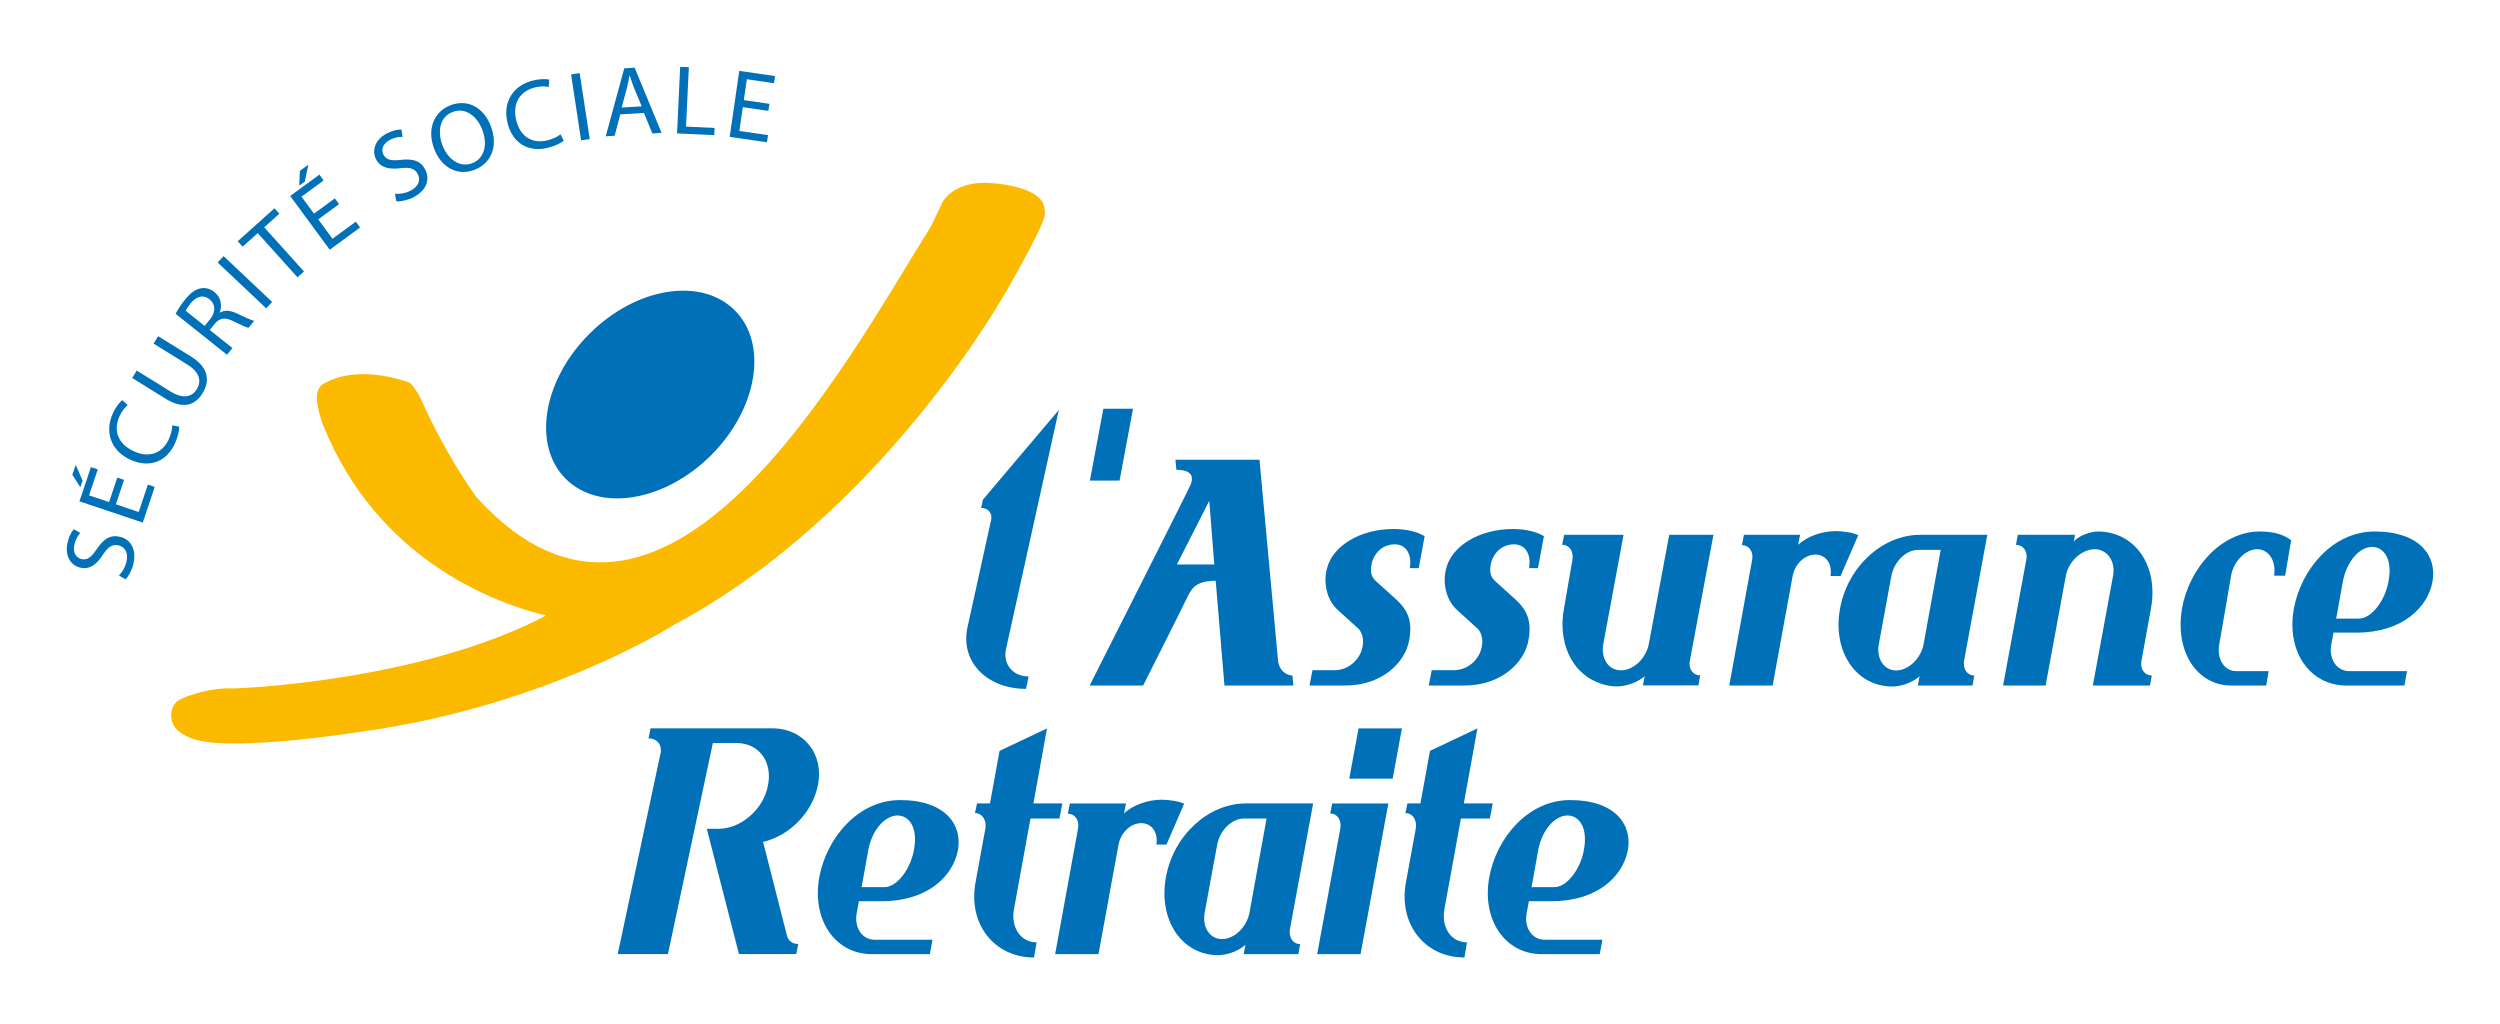 <?xml version="1.0" encoding="UTF-8" standalone="no"?>
<!-- Created with Inkscape (http://www.inkscape.org/) -->

<svg
   xmlns:dc="http://purl.org/dc/elements/1.1/"
   xmlns:cc="http://creativecommons.org/ns#"
   xmlns:rdf="http://www.w3.org/1999/02/22-rdf-syntax-ns#"
   xmlns:svg="http://www.w3.org/2000/svg"
   xmlns="http://www.w3.org/2000/svg"
   xmlns:sodipodi="http://sodipodi.sourceforge.net/DTD/sodipodi-0.dtd"
   xmlns:inkscape="http://www.inkscape.org/namespaces/inkscape"
   id="svg2"
   version="1.1"
   inkscape:version="0.91 r13725"
   xml:space="preserve"
   width="187.165"
   height="76.683"
   viewBox="0 0 187.165 76.682"
   sodipodi:docname="Caisse Nationale d'Assurance Vieillesse.svg"><defs
     id="defs6" /><sodipodi:namedview
     pagecolor="#ffffff"
     bordercolor="#666666"
     borderopacity="1"
     objecttolerance="10"
     gridtolerance="10"
     guidetolerance="10"
     inkscape:pageopacity="0"
     inkscape:pageshadow="2"
     inkscape:window-width="1920"
     inkscape:window-height="1017"
     id="namedview4"
     showgrid="false"
     fit-margin-left="5"
     fit-margin-top="5"
     fit-margin-bottom="5"
     fit-margin-right="5"
     inkscape:zoom="2.5371819"
     inkscape:cx="86.605097"
     inkscape:cy="53.666228"
     inkscape:window-x="-8"
     inkscape:window-y="-8"
     inkscape:window-maximized="1"
     inkscape:current-layer="g10" /><g
     id="g10"
     inkscape:groupmode="layer"
     inkscape:label="demande-retraite-avant-60"
     transform="matrix(1.25,0,0,-1.25,-30.433,951.063)"><g
       id="g6195"><path
         inkscape:connector-curvature="0"
         id="path930"
         style="fill:#0071b9;fill-opacity:1;fill-rule:nonzero;stroke:none"
         d="m 79.084,709.944 c -0.206,-1.164 -1.022,-2.227 -1.766,-2.227 l -1.37,0 c 0,0 0.299,1.606 0.4,2.21 0.24,1.281 1.039,2.082 1.748,2.082 0.676,0 1.251,-0.68 0.988,-2.065 m 2.635,-0.017 c 0.277,1.521 -0.746,3.005 -3.463,3.005 -2.514,0 -4.402,-2.265 -4.838,-4.61 -0.465,-2.549 0.938,-4.616 3.14,-4.616 l 3.481,0 0.156,0.863 -3.467,0 c -0.745,0 -1.229,0.721 -1.073,1.584 l 0.137,0.723 1.372,0 c 2.753,0 4.258,1.504 4.555,3.051" /><path
         inkscape:connector-curvature="0"
         id="path934"
         style="fill:#0071b9;fill-opacity:1;fill-rule:nonzero;stroke:none"
         d="m 87.799,711.828 -1.734,0 -0.986,-5.415 c -0.207,-1.104 0.398,-2.004 1.353,-2.004 l -0.156,-0.905 c -2.394,0 -3.97,2.025 -3.499,4.514 l 0.586,3.209 c 0.087,0.502 -0.19,0.926 -0.623,0.926 l 0.122,0.578 0.777,0 0.573,3.148 2.842,1.346 -0.814,-4.494 1.732,0 -0.173,-0.903 z" /><path
         inkscape:connector-curvature="0"
         id="path938"
         style="fill:#0071b9;fill-opacity:1;fill-rule:nonzero;stroke:none"
         d="m 94.209,710.266 -0.605,0 c 0.122,0.702 -0.26,1.284 -0.905,1.284 -0.619,0 -1.224,-0.543 -1.365,-1.305 l -1.196,-6.54 -2.596,0 1.367,7.503 c 0.105,0.502 -0.172,0.904 -0.607,0.904 l 0.12,0.619 3.362,0 -0.12,-0.601 c 0.572,0.543 1.49,0.824 2.252,0.824 0.482,0 1.074,-0.102 1.351,-0.242 l -1.058,-2.446 z" /><path
         inkscape:connector-curvature="0"
         id="path942"
         style="fill:#0071b9;fill-opacity:1;fill-rule:nonzero;stroke:none"
         d="m 100.205,711.828 c 0,0 -0.865,-4.771 -1.023,-5.635 -0.158,-0.863 -0.901,-1.586 -1.647,-1.586 -0.743,0 -1.196,0.723 -1.036,1.586 0.152,0.864 0.747,4.052 0.747,4.052 0.152,0.863 0.864,1.583 1.606,1.583 l 1.353,0 z m 2.79,0.903 -4.039,0 c -2.198,0 -4.312,-1.865 -4.778,-4.41 -0.469,-2.549 0.933,-4.677 3.131,-4.677 0.645,0 1.35,0.342 1.63,0.622 l -0.105,-0.561 3.275,0 0.108,0.602 c -0.435,0 -0.698,0.402 -0.611,0.902 l 1.389,7.522 z" /><path
         inkscape:connector-curvature="0"
         id="path946"
         style="fill:#0071b9;fill-opacity:1;fill-rule:nonzero;stroke:none"
         d="m 105.835,703.705 -2.598,0 1.384,7.522 c 0.087,0.502 -0.173,0.902 -0.607,0.902 l 0.122,0.602 3.363,0 -1.664,-9.026 z m 1.923,10.51 -2.601,0 0.556,3.01 2.598,0 -0.553,-3.01 z" /><path
         inkscape:connector-curvature="0"
         id="path950"
         style="fill:#0071b9;fill-opacity:1;fill-rule:nonzero;stroke:none"
         d="m 113.578,711.828 -1.733,0 -0.986,-5.415 c -0.208,-1.104 0.397,-2.004 1.35,-2.004 l -0.154,-0.905 c -2.392,0 -3.97,2.025 -3.501,4.514 l 0.587,3.209 c 0.088,0.502 -0.187,0.926 -0.622,0.926 l 0.123,0.578 0.777,0 0.574,3.148 2.841,1.346 -0.816,-4.494 1.733,0 -0.173,-0.903 z" /><path
         inkscape:connector-curvature="0"
         id="path954"
         style="fill:#0071b9;fill-opacity:1;fill-rule:nonzero;stroke:none"
         d="m 119.21,709.944 c -0.206,-1.164 -1.023,-2.227 -1.769,-2.227 l -1.366,0 c 0,0 0.296,1.606 0.396,2.21 0.245,1.281 1.04,2.082 1.753,2.082 0.672,0 1.246,-0.68 0.986,-2.065 m 2.631,-0.017 c 0.279,1.521 -0.742,3.005 -3.462,3.005 -2.515,0 -4.402,-2.265 -4.834,-4.61 -0.468,-2.549 0.934,-4.616 3.136,-4.616 l 3.48,0 0.156,0.863 -3.466,0 c -0.743,0 -1.226,0.721 -1.072,1.584 l 0.139,0.723 1.368,0 c 2.753,0 4.262,1.504 4.555,3.051" /><path
         inkscape:connector-curvature="0"
         id="path958"
         style="fill:#0071b9;fill-opacity:1;fill-rule:nonzero;stroke:none"
         d="m 70.049,710.427 1.426,-5.596 c 0.078,-0.321 0.319,-0.519 0.681,-0.519 l -0.121,-0.604 -3.431,0 -1.925,7.504 0.703,0 c 1.324,0 2.667,1.143 2.949,2.547 0.319,1.443 -0.522,2.586 -1.846,2.586 l -1.444,0 -2.69,-12.637 -3.009,0 2.568,12.035 c 0.102,0.504 -0.219,0.885 -0.722,0.885 l 0.121,0.601 7.282,0 c 1.905,0 3.149,-1.564 2.728,-3.47 -0.34,-1.603 -1.705,-2.969 -3.27,-3.332" /><path
         inkscape:connector-curvature="0"
         id="path962"
         style="fill:#0071b9;fill-opacity:1;fill-rule:nonzero;stroke:none"
         d="m 87.762,736.296 -4.544,-5.369 -0.107,-0.5 c 0.434,0 0.697,-0.33 0.59,-0.744 l -1.401,-6.364 c -0.471,-2.054 1.108,-3.726 3.5,-3.726 l 0.153,0.744 c -0.954,0 -1.559,0.746 -1.351,1.658 l 3.16,14.301 z m 2.668,0.076 -0.806,-4.305 1.777,0 0.805,4.305 -1.776,0 z" /><path
         inkscape:connector-curvature="0"
         id="path966"
         style="fill:#0071b9;fill-opacity:1;fill-rule:nonzero;stroke:none"
         d="m 109.316,726.823 -0.535,0 c 0.14,0.734 -0.163,1.426 -0.895,1.426 -0.857,0 -1.304,-0.692 -1.392,-1.182 -0.107,-0.592 0.034,-0.814 0.301,-1.06 l 1.198,-1.08 c 0.698,-0.653 0.965,-1.325 0.75,-2.446 -0.232,-1.263 -1.571,-2.688 -3.841,-2.688 l -2.125,0 0.176,0.917 1.325,0 c 0.804,0 1.535,0.609 1.679,1.426 0.089,0.468 -0.052,0.855 -0.249,1.058 l -1.235,1.121 c -0.714,0.653 -0.873,1.713 -0.641,2.528 0.356,1.324 1.981,2.324 3.982,2.324 0.716,0 1.377,-0.143 1.86,-0.428 l -0.358,-1.916 z" /><path
         inkscape:connector-curvature="0"
         id="path970"
         style="fill:#0071b9;fill-opacity:1;fill-rule:nonzero;stroke:none"
         d="m 116.458,726.823 -0.535,0 c 0.142,0.734 -0.162,1.426 -0.894,1.426 -0.856,0 -1.306,-0.692 -1.394,-1.182 -0.105,-0.592 0.036,-0.814 0.302,-1.06 l 1.199,-1.08 c 0.697,-0.653 0.964,-1.325 0.749,-2.446 -0.231,-1.263 -1.573,-2.688 -3.839,-2.688 l -2.129,0 0.18,0.917 1.324,0 c 0.803,0 1.535,0.609 1.677,1.426 0.092,0.468 -0.05,0.855 -0.247,1.058 l -1.237,1.121 c -0.714,0.653 -0.872,1.713 -0.642,2.528 0.357,1.324 1.984,2.324 3.984,2.324 0.719,0 1.378,-0.143 1.86,-0.428 l -0.358,-1.916 z" /><path
         inkscape:connector-curvature="0"
         id="path974"
         style="fill:#0071b9;fill-opacity:1;fill-rule:nonzero;stroke:none"
         d="m 125.56,721.302 c -0.105,-0.5 0.176,-0.9 0.615,-0.9 l -0.107,-0.6 -3.322,0 0.106,0.557 c -0.282,-0.28 -1.003,-0.619 -1.651,-0.619 -0.463,0 -0.883,0.109 -1.266,0.277 -1.467,0.64 -2.293,2.373 -1.917,4.394 l 0.504,2.907 c 0.089,0.5 -0.175,0.902 -0.614,0.902 l 0.121,0.6 3.557,0 -1.213,-6.534 c -0.158,-0.863 0.3,-1.584 1.054,-1.584 0.758,0 1.512,0.721 1.672,1.584 l 1.223,6.534 2.648,0 -1.41,-7.518 z" /><path
         inkscape:connector-curvature="0"
         id="path978"
         style="fill:#0071b9;fill-opacity:1;fill-rule:nonzero;stroke:none"
         d="m 134.583,726.352 -0.605,0 c 0.121,0.703 -0.261,1.283 -0.901,1.283 -0.623,0 -1.23,-0.541 -1.368,-1.304 l -1.195,-6.538 -2.598,0 1.367,7.502 c 0.105,0.5 -0.172,0.903 -0.606,0.903 l 0.118,0.621 3.364,0 -0.122,-0.602 c 0.573,0.543 1.491,0.823 2.256,0.823 0.482,0 1.071,-0.1 1.349,-0.243 l -1.059,-2.445 z" /><path
         inkscape:connector-curvature="0"
         id="path982"
         style="fill:#0071b9;fill-opacity:1;fill-rule:nonzero;stroke:none"
         d="m 140.582,727.917 c 0,0 -0.868,-4.774 -1.024,-5.635 -0.158,-0.863 -0.9,-1.586 -1.647,-1.586 -0.743,0 -1.194,0.723 -1.036,1.586 0.153,0.861 0.746,4.049 0.746,4.049 0.153,0.863 0.862,1.586 1.608,1.586 l 1.353,0 z m 2.789,0.902 -4.038,0 c -2.201,0 -4.313,-1.865 -4.782,-4.412 -0.467,-2.547 0.935,-4.674 3.138,-4.674 0.642,0 1.348,0.342 1.625,0.619 l -0.102,-0.559 3.274,0 0.105,0.602 c -0.431,0 -0.696,0.403 -0.607,0.901 l 1.387,7.523 z" /><path
         inkscape:connector-curvature="0"
         id="path986"
         style="fill:#0071b9;fill-opacity:1;fill-rule:nonzero;stroke:none"
         d="m 153.119,719.793 -3.426,0 c 0,0 1.053,5.715 1.212,6.579 0.159,0.861 -0.351,1.584 -1.106,1.584 -0.756,0 -1.565,-0.723 -1.722,-1.584 -0.161,-0.864 -1.214,-6.579 -1.214,-6.579 l -2.546,0 1.388,7.522 c 0.106,0.5 -0.177,0.902 -0.616,0.902 l 0.107,0.602 3.425,0 -0.07,-0.422 c 0.105,0.221 0.826,0.621 1.441,0.621 2.23,0 3.654,-2.064 3.18,-4.613 l -0.563,-3.11 c -0.105,-0.5 0.175,-0.9 0.614,-0.9 l -0.104,-0.602 z" /><path
         inkscape:connector-curvature="0"
         id="path990"
         style="fill:#0071b9;fill-opacity:1;fill-rule:nonzero;stroke:none"
         d="m 161.211,726.372 -0.665,0 c 0.145,0.861 -0.31,1.584 -1.01,1.584 -0.697,0 -1.415,-0.723 -1.563,-1.584 -0.143,-0.863 -0.714,-4.133 -0.714,-4.133 -0.145,-0.861 0.31,-1.584 1.009,-1.584 l 1.953,0 -0.147,-0.862 -2.101,0 c -2.061,0 -3.38,2.067 -2.94,4.614 0.406,2.346 2.306,4.611 4.665,4.611 0.913,0 1.465,-0.218 1.871,-0.521 l -0.358,-2.125 z" /><path
         inkscape:connector-curvature="0"
         id="path994"
         style="fill:#0071b9;fill-opacity:1;fill-rule:nonzero;stroke:none"
         d="m 170.035,726.01 c 0.278,1.523 -0.744,3.008 -3.466,3.008 -2.512,0 -4.399,-2.266 -4.835,-4.612 -0.467,-2.546 0.936,-4.613 3.138,-4.613 l 3.481,0 0.159,0.862 -3.467,0 c -0.743,0 -1.23,0.722 -1.074,1.584 l 0.138,0.722 1.367,0 c 2.758,0 4.266,1.504 4.559,3.049 m -2.635,0.02 c -0.206,-1.165 -1.022,-2.227 -1.767,-2.227 l -1.367,0 c 0,0 0.296,1.605 0.398,2.207 0.243,1.283 1.04,2.086 1.749,2.086 0.677,0 1.25,-0.682 0.987,-2.066" /><path
         inkscape:connector-curvature="0"
         id="path998"
         style="fill:#0071b9;fill-opacity:1;fill-rule:nonzero;stroke:none"
         d="m 94.804,732.712 c 0.905,0.002 1.05,-0.402 0.855,-0.883 -0.159,-0.379 -6.05,-12.035 -6.05,-12.035 l 3.203,0 c 0,0 2.408,4.774 2.65,5.295 0.279,0.603 0.602,0.974 1.696,0.977 l 0.524,-6.272 4.127,0 -0.056,0.6 c -0.434,0 -0.812,0.382 -0.86,0.884 l -1.113,12.036 -5.035,0 0.059,-0.602 z m 0.029,-5.67 1.939,3.813 0.302,-3.813 -2.241,0 z" /><path
         sodipodi:nodetypes="cccccccccccccccccccc"
         inkscape:connector-curvature="0"
         id="path1002"
         style="fill:#fbba00;fill-opacity:1;fill-rule:nonzero;stroke:none;stroke-opacity:1"
         d="m 43.81,737.905 c -0.185,-0.053 -0.29,-0.186 -0.382,-0.363 -0.278,-0.553 0.093,-1.68 0.268,-2.139 3.281,-8.191 10.454,-10.717 13.354,-11.418 -7.561,-3.984 -18.52,-4.361 -18.636,-4.365 -1.736,0.078 -3.153,-0.6 -3.208,-0.625 -0.591,-0.266 -0.675,-0.873 -0.566,-1.315 0.194,-0.789 1.275,-1.093 1.489,-1.146 2.392,-0.674 9.584,0.449 9.891,0.498 11.06,1.525 18.644,6.363 18.721,6.412 12.498,6.674 19.862,19.934 19.935,20.066 2.194,3.862 2.334,4.463 2.234,4.727 -0.003,0.217 -0.054,0.426 -0.194,0.611 -0.616,0.813 -2.479,0.996 -2.847,1.024 -2.309,0.246 -3.036,-1.061 -3.065,-1.115 -0.01,-0.02 -0.668,-1.405 -0.668,-1.405 -5.241,-8.425 -16.048,-28.652 -27.253,-16.277 -1.902,2.656 -3.172,5.533 -3.183,5.564 -0.343,0.813 -0.729,1.225 -0.797,1.282 -3.254,1.16 -5.019,0.037 -5.093,-0.016" /><path
         inkscape:connector-curvature="0"
         id="path1006"
         style="fill:#0071b9;fill-opacity:1;fill-rule:nonzero;stroke:none"
         d="m 68.355,742.263 c 2.011,-2.012 1.368,-5.898 -1.428,-8.686 -2.797,-2.783 -6.696,-3.41 -8.704,-1.398 -2.007,2.012 -1.365,5.9 1.432,8.686 2.797,2.785 6.693,3.41 8.7,1.398" /><path
         inkscape:connector-curvature="0"
         id="path1010"
         style="fill:#0071b9;fill-opacity:1;fill-rule:nonzero;stroke:none"
         d="m 31.469,726.384 c 0.195,0.191 0.376,0.49 0.456,0.838 0.116,0.514 -0.082,0.875 -0.482,0.965 -0.359,0.082 -0.619,-0.08 -0.935,-0.561 -0.374,-0.584 -0.799,-0.902 -1.342,-0.777 -0.61,0.135 -0.947,0.74 -0.775,1.498 0.087,0.394 0.246,0.668 0.383,0.81 l 0.379,-0.23 c -0.104,-0.105 -0.272,-0.34 -0.35,-0.691 -0.122,-0.534 0.152,-0.807 0.418,-0.868 0.365,-0.082 0.598,0.116 0.928,0.606 0.407,0.601 0.796,0.859 1.369,0.73 0.602,-0.135 1.029,-0.693 0.821,-1.613 -0.084,-0.375 -0.292,-0.76 -0.477,-0.938 l -0.393,0.231 z" /><path
         inkscape:connector-curvature="0"
         id="path1014"
         style="fill:#0071b9;fill-opacity:1;fill-rule:nonzero;stroke:none"
         d="m 31.777,732.11 -0.492,-1.465 1.368,-0.459 0.55,1.641 0.411,-0.137 -0.717,-2.137 -3.793,1.272 0.689,2.051 0.411,-0.137 -0.524,-1.557 1.199,-0.402 0.493,1.467 0.405,-0.137 z" /><path
         inkscape:connector-curvature="0"
         id="path1018"
         style="fill:#0071b9;fill-opacity:1;fill-rule:nonzero;stroke:none"
         d="m 28.883,733.007 0.41,-0.943 -0.135,-0.397 -0.479,0.752 0.204,0.588 z" /><path
         inkscape:connector-curvature="0"
         id="path1022"
         style="fill:#0071b9;fill-opacity:1;fill-rule:nonzero;stroke:none"
         d="m 35.08,735.296 c 0.006,-0.207 -0.067,-0.596 -0.273,-1.037 -0.473,-1.022 -1.472,-1.486 -2.67,-0.934 -1.14,0.53 -1.548,1.653 -1.027,2.776 0.205,0.447 0.438,0.691 0.56,0.785 l 0.327,-0.295 c -0.164,-0.131 -0.346,-0.356 -0.486,-0.656 -0.396,-0.85 -0.114,-1.666 0.841,-2.108 0.892,-0.412 1.696,-0.164 2.102,0.713 0.134,0.291 0.211,0.608 0.205,0.838 l 0.421,-0.082 z" /><path
         inkscape:connector-curvature="0"
         id="path1026"
         style="fill:#0071b9;fill-opacity:1;fill-rule:nonzero;stroke:none"
         d="m 32.537,738.657 2.019,-1.252 c 0.754,-0.469 1.287,-0.332 1.569,0.121 0.31,0.498 0.182,1.033 -0.566,1.496 l -2.016,1.25 0.276,0.444 1.987,-1.233 c 1.043,-0.648 1.125,-1.459 0.667,-2.193 -0.431,-0.696 -1.15,-0.975 -2.208,-0.32 l -2.003,1.244 0.275,0.443 z" /><path
         inkscape:connector-curvature="0"
         id="path1030"
         style="fill:#0071b9;fill-opacity:1;fill-rule:nonzero;stroke:none"
         d="m 34.863,742.057 c 0.122,0.238 0.33,0.557 0.547,0.828 0.346,0.434 0.654,0.649 0.986,0.701 0.259,0.047 0.544,-0.031 0.791,-0.226 0.408,-0.324 0.469,-0.809 0.323,-1.221 l 0.014,-0.012 c 0.271,0.17 0.608,0.135 0.998,-0.043 0.518,-0.248 0.879,-0.412 1.046,-0.449 l -0.332,-0.418 c -0.13,0.02 -0.454,0.166 -0.91,0.393 -0.506,0.252 -0.804,0.209 -1.113,-0.145 l -0.302,-0.379 1.355,-1.08 -0.324,-0.404 -3.079,2.455 z m 1.743,-0.729 0.33,0.413 c 0.342,0.431 0.322,0.892 -0.034,1.177 -0.403,0.323 -0.812,0.17 -1.154,-0.255 -0.155,-0.194 -0.244,-0.344 -0.28,-0.426 l 1.138,-0.909 z" /><path
         inkscape:connector-curvature="0"
         id="path1034"
         style="fill:#0071b9;fill-opacity:1;fill-rule:nonzero;stroke:none"
         d="m 37.739,745.51 2.908,-2.746 -0.359,-0.379 -2.907,2.746 0.358,0.379 z" /><path
         inkscape:connector-curvature="0"
         id="path1038"
         style="fill:#0071b9;fill-opacity:1;fill-rule:nonzero;stroke:none"
         d="m 39.782,746.888 -0.905,-0.812 -0.293,0.326 2.202,1.976 0.291,-0.326 -0.906,-0.816 2.383,-2.645 -0.391,-0.348 -2.381,2.645 z" /><path
         inkscape:connector-curvature="0"
         id="path1042"
         style="fill:#0071b9;fill-opacity:1;fill-rule:nonzero;stroke:none"
         d="m 44.654,748.626 -1.248,-0.914 0.854,-1.162 1.397,1.025 0.256,-0.349 -1.819,-1.332 -2.366,3.22 1.748,1.28 0.254,-0.35 -1.326,-0.971 0.748,-1.017 1.25,0.914 0.252,-0.344 z" /><path
         inkscape:connector-curvature="0"
         id="path1046"
         style="fill:#0071b9;fill-opacity:1;fill-rule:nonzero;stroke:none"
         d="m 42.812,750.987 -0.207,-1.01 -0.337,-0.246 0.038,0.889 0.506,0.367 z" /><path
         inkscape:connector-curvature="0"
         id="path1050"
         style="fill:#0071b9;fill-opacity:1;fill-rule:nonzero;stroke:none"
         d="m 48.001,749.243 c 0.276,-0.023 0.623,0.027 0.94,0.192 0.469,0.242 0.615,0.626 0.426,0.99 -0.168,0.326 -0.461,0.422 -1.031,0.353 -0.691,-0.09 -1.207,0.03 -1.463,0.526 -0.286,0.552 -0.041,1.199 0.647,1.558 0.357,0.184 0.67,0.239 0.871,0.229 l 0.066,-0.44 c -0.145,0.012 -0.434,-0.011 -0.755,-0.177 -0.485,-0.252 -0.519,-0.637 -0.394,-0.879 0.173,-0.33 0.474,-0.383 1.063,-0.317 0.724,0.073 1.171,-0.056 1.442,-0.578 0.285,-0.545 0.131,-1.232 -0.707,-1.666 -0.341,-0.176 -0.768,-0.266 -1.024,-0.238 l -0.081,0.447 z" /><path
         inkscape:connector-curvature="0"
         id="path1054"
         style="fill:#0071b9;fill-opacity:1;fill-rule:nonzero;stroke:none"
         d="m 52.751,750.673 c -0.994,-0.375 -1.973,0.131 -2.402,1.264 -0.447,1.183 -0.011,2.236 0.989,2.615 1.028,0.387 1.984,-0.145 2.405,-1.254 0.484,-1.281 -0.037,-2.264 -0.987,-2.621 l -0.005,-0.004 z m -0.128,0.402 c 0.766,0.289 0.931,1.157 0.61,2.006 -0.279,0.742 -0.963,1.371 -1.769,1.067 -0.805,-0.303 -0.92,-1.202 -0.614,-2.01 0.299,-0.789 1.007,-1.352 1.767,-1.065 l 0.006,0.002 z" /><path
         inkscape:connector-curvature="0"
         id="path1058"
         style="fill:#0071b9;fill-opacity:1;fill-rule:nonzero;stroke:none"
         d="m 58.114,752.425 c -0.159,-0.137 -0.511,-0.318 -0.985,-0.432 -1.094,-0.263 -2.081,0.231 -2.39,1.51 -0.295,1.221 0.331,2.238 1.539,2.528 0.477,0.115 0.814,0.085 0.965,0.05 l -0.031,-0.441 c -0.205,0.049 -0.494,0.053 -0.817,-0.024 -0.911,-0.22 -1.376,-0.949 -1.13,-1.968 0.232,-0.957 0.926,-1.428 1.867,-1.205 0.311,0.076 0.607,0.214 0.784,0.361 l 0.198,-0.379 z" /><path
         inkscape:connector-curvature="0"
         id="path1062"
         style="fill:#0071b9;fill-opacity:1;fill-rule:nonzero;stroke:none"
         d="m 59.065,756.473 0.602,-3.949 -0.518,-0.078 -0.599,3.949 0.515,0.078 z" /><path
         inkscape:connector-curvature="0"
         id="path1066"
         style="fill:#0071b9;fill-opacity:1;fill-rule:nonzero;stroke:none"
         d="m 61.497,754.001 -0.338,-1.279 -0.534,-0.036 1.109,4.073 0.623,0.039 1.611,-3.904 -0.55,-0.034 -0.504,1.227 -1.417,-0.086 z m 1.283,0.482 -0.467,1.123 c -0.101,0.256 -0.173,0.489 -0.247,0.717 l -0.019,-0.002 c -0.039,-0.234 -0.089,-0.486 -0.151,-0.734 l -0.318,-1.178 1.202,0.074 z" /><path
         inkscape:connector-curvature="0"
         id="path1070"
         style="fill:#0071b9;fill-opacity:1;fill-rule:nonzero;stroke:none"
         d="m 65.083,756.85 0.52,-0.023 -0.167,-3.559 1.709,-0.082 -0.02,-0.43 -2.228,0.104 0.186,3.99 z" /><path
         inkscape:connector-curvature="0"
         id="path1074"
         style="fill:#0071b9;fill-opacity:1;fill-rule:nonzero;stroke:none"
         d="m 70.367,754.21 -1.531,0.223 -0.208,-1.426 1.717,-0.25 -0.063,-0.428 -2.232,0.324 0.573,3.953 2.143,-0.312 -0.062,-0.428 -1.626,0.239 -0.181,-1.25 1.532,-0.223 -0.062,-0.422 z" /></g></g></svg>